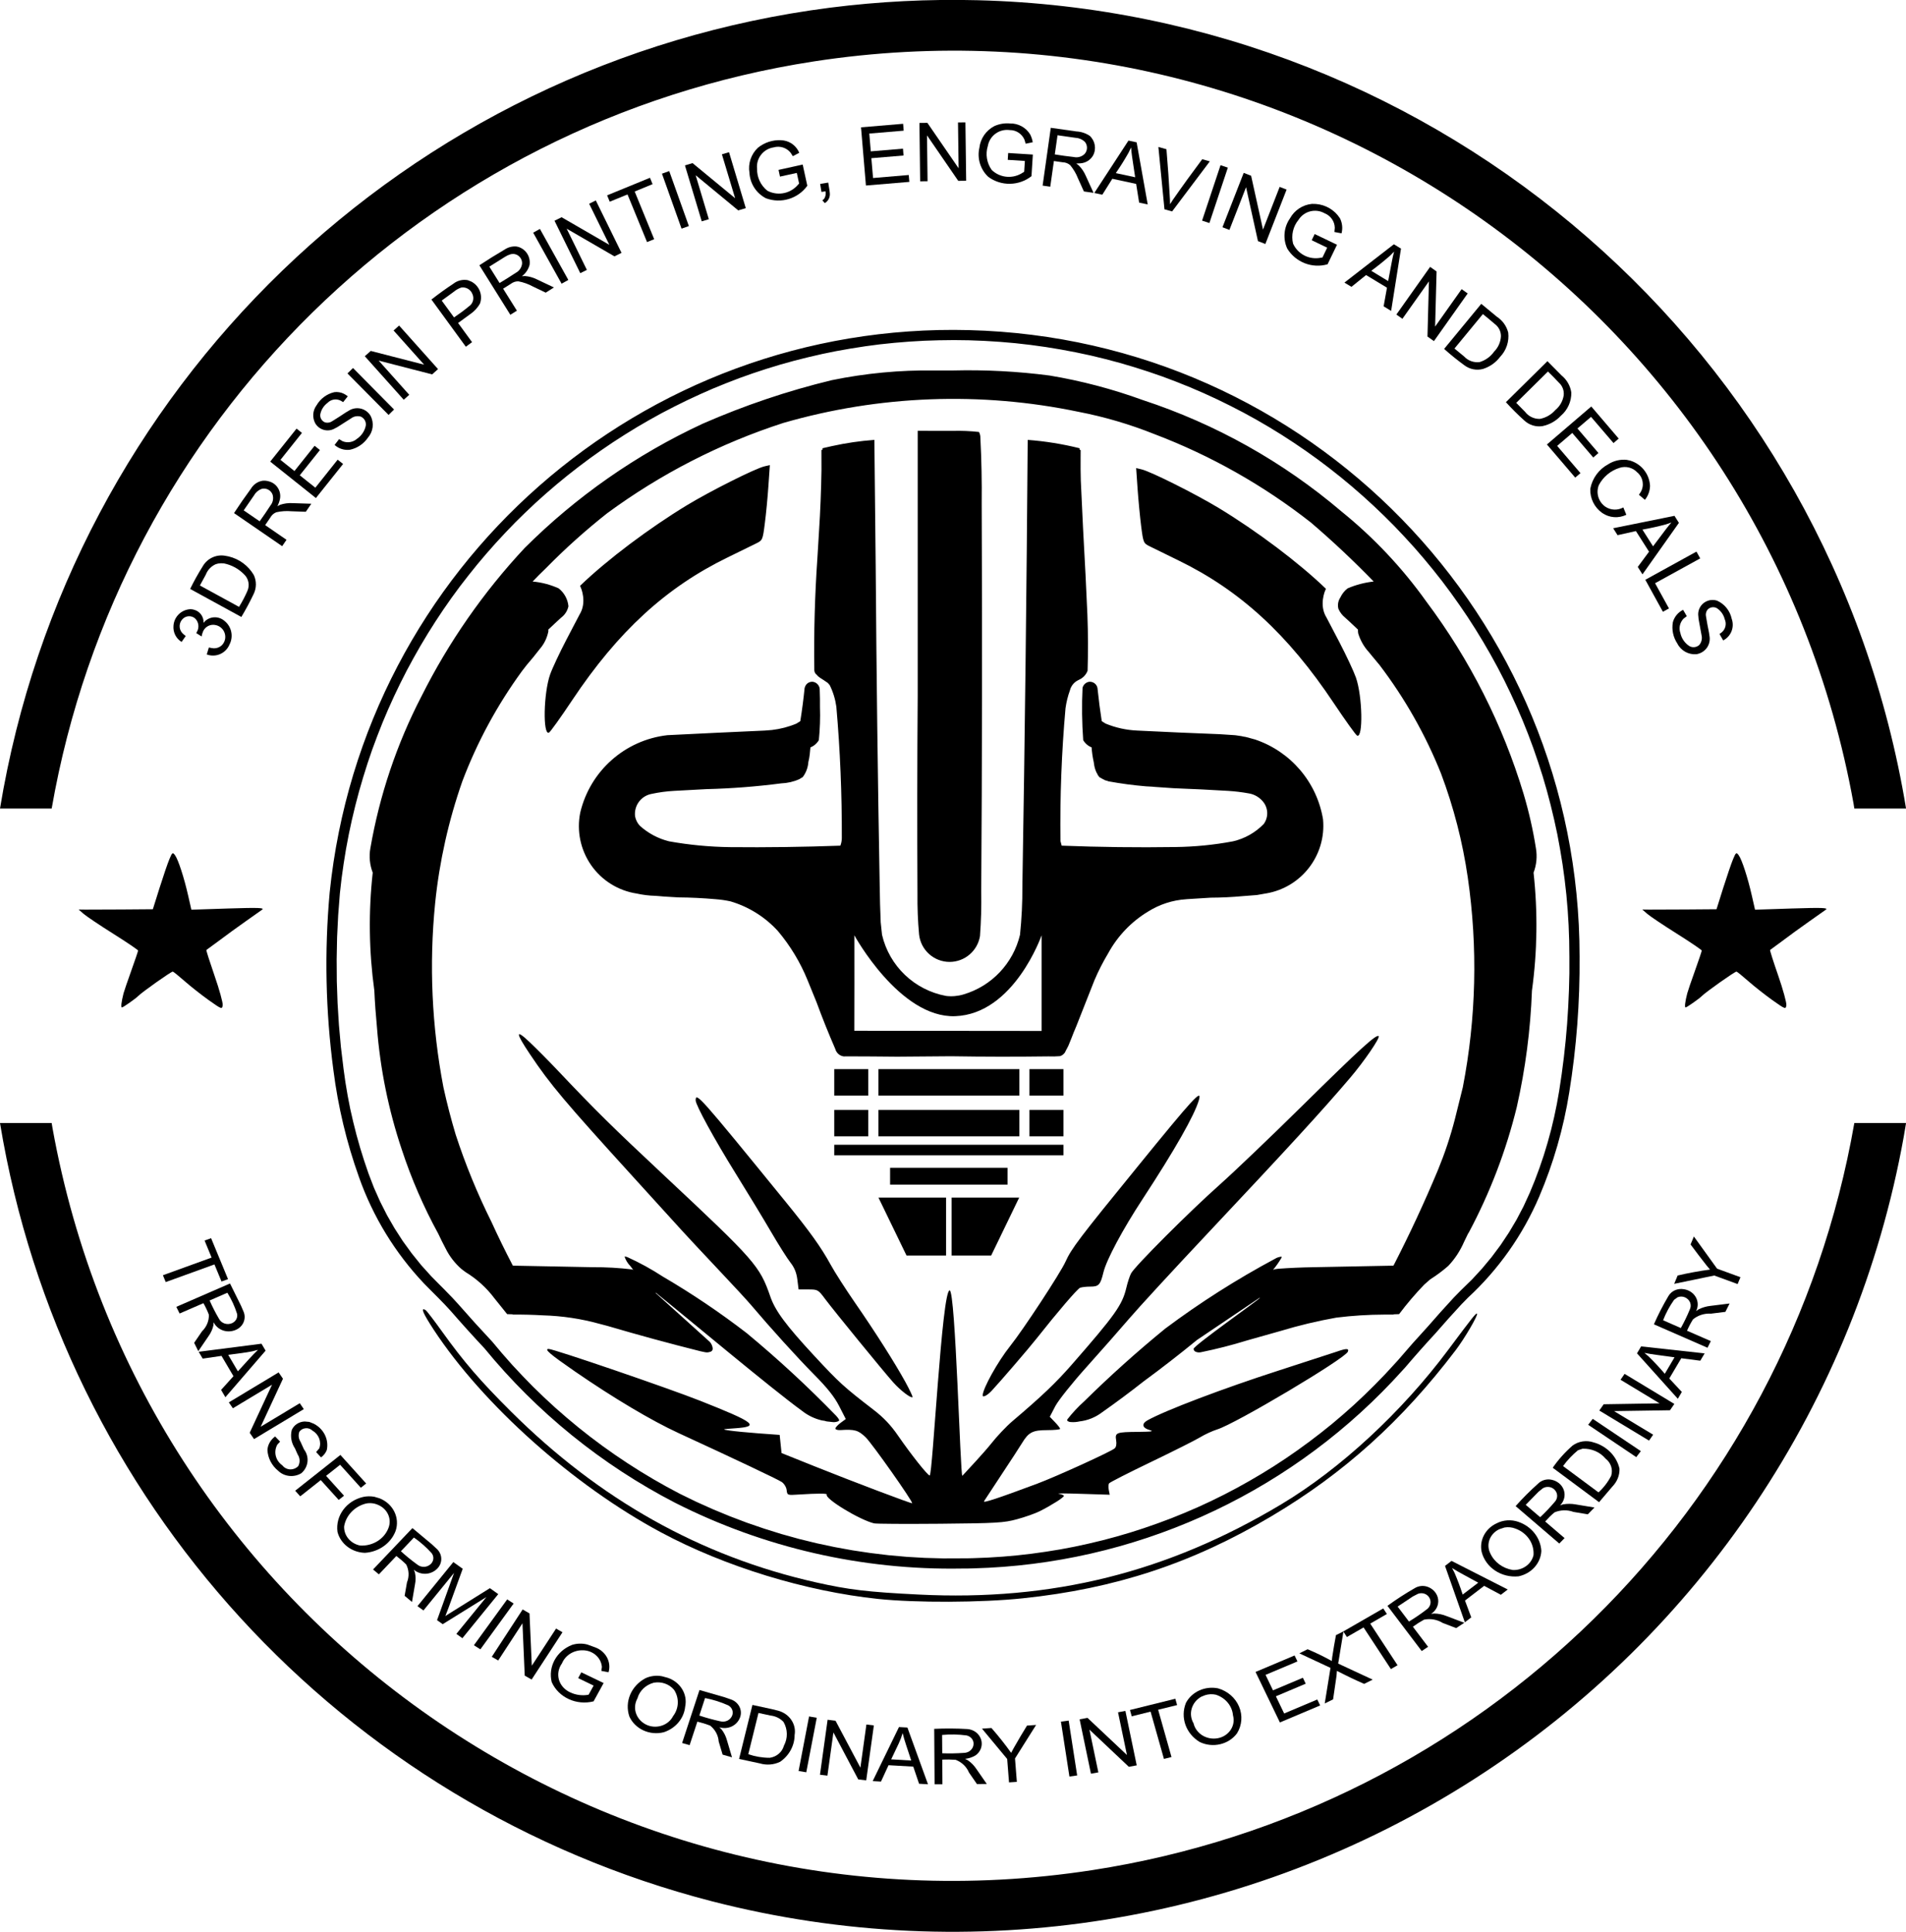 <svg viewBox="99.201 86.117 40.388 40.933" height="40.933mm" width="40.388mm" xmlns:xlink="http://www.w3.org/1999/xlink" xmlns="http://www.w3.org/2000/svg">
    <path d="M119.924,86.122C129.739,86.373,137.993,93.561,139.59,103.249L138.494,103.249L138.478,103.147C136.613,92.796,126.838,85.819,116.443,87.419C108.222,88.687,101.726,95.056,100.296,103.249L99.201,103.249C100.672,94.329,107.821,87.431,116.789,86.28C117.828,86.148,118.876,86.095,119.924,86.122z" style="stroke:none;fill:#000000;fill-rule:evenodd"></path>
    <path d="M139.541,110.204C138.533,115.807,135.236,120.738,130.443,123.811C125.65,126.885,119.794,127.823,114.281,126.402C106.434,124.374,100.521,117.909,99.201,109.913L100.296,109.913L100.313,110.017C102.178,120.367,111.954,127.344,122.348,125.743C130.569,124.475,137.064,118.106,138.494,109.913L139.59,109.913L139.541,110.204z" style="stroke:none;fill:#000000;fill-rule:evenodd"></path>
    <path d="M119.674,89.947L119.506,89.949L118.844,88.985L118.856,89.957L118.699,89.959L118.684,88.722L118.852,88.72L119.514,89.683L119.501,88.712L119.658,88.71L119.674,89.947z" style="stroke:none;fill:#000000;fill-rule:evenodd"></path>
    <path d="M120.603,88.733C120.777,88.729,120.941,88.818,121.031,88.967C121.057,89.019,121.075,89.074,121.085,89.131L120.935,89.162L120.909,89.076C120.855,88.951,120.731,88.871,120.595,88.873C120.376,88.844,120.172,88.992,120.133,89.21C120.079,89.383,120.11,89.572,120.216,89.719C120.383,89.879,120.634,89.91,120.836,89.798L120.903,89.757L120.918,89.528L120.555,89.504L120.564,89.359L121.087,89.392L121.058,89.85C120.79,90.06,120.415,90.066,120.142,89.864C119.975,89.707,119.903,89.473,119.954,89.249C119.976,89.052,120.096,88.879,120.273,88.788C120.377,88.742,120.49,88.723,120.603,88.733z" style="stroke:none;fill:#000000;fill-rule:evenodd"></path>
    <path d="M118.35,88.886L117.621,88.947L117.653,89.324L118.335,89.267L118.347,89.412L117.665,89.469L117.701,89.889L118.457,89.825L118.47,89.971L117.55,90.048L117.446,88.815L118.338,88.74L118.35,88.886z" style="stroke:none;fill:#000000;fill-rule:evenodd"></path>
    <path d="M122.01,88.902C122.111,88.907,122.208,88.939,122.292,88.995C122.409,89.103,122.438,89.276,122.361,89.415C122.304,89.511,122.203,89.572,122.091,89.578L122.007,89.582L122.059,89.621C122.122,89.684,122.172,89.758,122.207,89.839L122.373,90.203L122.169,90.174L122.043,89.896C122.004,89.795,121.948,89.701,121.879,89.617C121.835,89.579,121.779,89.557,121.721,89.556L121.533,89.529L121.456,90.073L121.294,90.05L121.467,88.825L122.01,88.902zM121.552,89.389C121.686,89.411,121.819,89.429,121.954,89.444C122.036,89.463,122.123,89.439,122.184,89.379C122.249,89.307,122.251,89.197,122.189,89.122C122.137,89.072,122.069,89.042,121.997,89.038L121.61,88.983L121.552,89.389z" style="stroke:none;fill:#000000;fill-rule:evenodd"></path>
    <path d="M115.751,89.088L115.81,89.094C115.957,89.118,116.081,89.217,116.137,89.355L116.001,89.426L115.952,89.35C115.866,89.245,115.725,89.202,115.594,89.24C115.375,89.273,115.22,89.472,115.243,89.692C115.239,89.874,115.32,90.046,115.462,90.159C115.667,90.266,115.917,90.228,116.08,90.064L116.134,90.006L116.085,89.781L115.729,89.859L115.698,89.717L116.21,89.604L116.308,90.053C116.109,90.329,115.75,90.437,115.431,90.318C115.227,90.213,115.094,90.008,115.082,89.779C115.049,89.583,115.116,89.384,115.261,89.248C115.399,89.136,115.574,89.079,115.751,89.088z" style="stroke:none;fill:#000000;fill-rule:evenodd"></path>
    <path d="M116.779,90.157L116.784,90.202C116.796,90.289,116.755,90.376,116.679,90.421L116.627,90.363L116.664,90.331C116.695,90.284,116.705,90.226,116.693,90.171L116.608,90.184L116.58,90.014L116.751,89.986L116.779,90.157z" style="stroke:none;fill:#000000;fill-rule:evenodd"></path>
    <path d="M123.286,89.133L123.521,90.449L123.339,90.41L123.276,90.014L122.771,89.905L122.559,90.243L122.389,90.206L123.113,89.096L123.286,89.133zM123.116,89.351C123.032,89.5,122.942,89.644,122.845,89.785L123.255,89.873L123.189,89.432C123.18,89.368,123.173,89.305,123.169,89.241L123.116,89.351z" style="stroke:none;fill:#000000;fill-rule:evenodd"></path>
    <path d="M123.918,89.279C123.948,89.633,123.973,89.987,123.992,90.342L123.994,90.444L124.051,90.355C124.254,90.063,124.463,89.775,124.676,89.491L124.837,89.536L124.038,90.597L123.876,90.552L123.747,89.231L123.918,89.279z" style="stroke:none;fill:#000000;fill-rule:evenodd"></path>
    <path d="M115.004,90.527L114.844,90.575L113.942,89.83L114.221,90.762L114.071,90.807L113.715,89.622L113.876,89.573L114.778,90.317L114.498,89.387L114.649,89.342L115.004,90.527z" style="stroke:none;fill:#000000;fill-rule:evenodd"></path>
    <path d="M125.219,89.669L124.828,90.843L124.673,90.792L125.064,89.617L125.219,89.669z" style="stroke:none;fill:#000000;fill-rule:evenodd"></path>
    <path d="M113.798,90.907L113.643,90.962L113.228,89.797L113.382,89.742L113.798,90.907z" style="stroke:none;fill:#000000;fill-rule:evenodd"></path>
    <path d="M113.029,90.019L112.65,90.175L113.063,91.185L112.912,91.247L112.498,90.237L112.121,90.391L112.066,90.256L112.974,89.884L113.029,90.019z" style="stroke:none;fill:#000000;fill-rule:evenodd"></path>
    <path d="M125.712,89.841L125.964,90.982L126.317,90.077L126.464,90.134L126.014,91.287L125.857,91.226L125.605,90.084L125.252,90.989L125.105,90.932L125.555,89.78L125.712,89.841z" style="stroke:none;fill:#000000;fill-rule:evenodd"></path>
    <path d="M127.084,90.439C127.293,90.455,127.482,90.567,127.595,90.743C127.644,90.842,127.656,90.954,127.628,91.061L127.477,91.033L127.485,90.943C127.482,90.807,127.397,90.687,127.271,90.637C127.078,90.527,126.834,90.589,126.716,90.776C126.6,90.916,126.558,91.103,126.601,91.279C126.696,91.489,126.917,91.613,127.146,91.585L127.224,91.573L127.324,91.365L126.996,91.207L127.059,91.076L127.532,91.303L127.332,91.717C127.005,91.811,126.656,91.675,126.478,91.385C126.382,91.177,126.404,90.933,126.535,90.745C126.63,90.571,126.806,90.455,127.003,90.437L127.084,90.439z" style="stroke:none;fill:#000000;fill-rule:evenodd"></path>
    <path d="M112.371,91.475L112.221,91.549L111.209,90.963L111.637,91.836L111.497,91.905L110.951,90.794L111.101,90.72L112.113,91.305L111.685,90.434L111.826,90.364L112.371,91.475z" style="stroke:none;fill:#000000;fill-rule:evenodd"></path>
    <path d="M111.244,92.049L111.101,92.128L110.499,91.047L110.642,90.968L111.244,92.049z" style="stroke:none;fill:#000000;fill-rule:evenodd"></path>
    <path d="M128.888,91.385L128.679,92.705L128.52,92.608L128.591,92.213L128.148,91.945L127.838,92.195L127.689,92.105L128.737,91.293L128.888,91.385zM128.656,91.535C128.528,91.647,128.395,91.754,128.258,91.855L128.616,92.073L128.699,91.635C128.711,91.572,128.725,91.51,128.742,91.448L128.656,91.535z" style="stroke:none;fill:#000000;fill-rule:evenodd"></path>
    <path d="M110.145,91.34L110.189,91.35C110.351,91.403,110.449,91.565,110.422,91.733C110.396,91.828,110.339,91.911,110.259,91.97L110.324,91.966C110.413,91.973,110.499,91.997,110.578,92.037L110.939,92.208L110.765,92.318L110.489,92.186C110.394,92.134,110.291,92.098,110.184,92.078C110.126,92.077,110.069,92.097,110.023,92.133L109.862,92.234L110.154,92.7L110.015,92.787L109.359,91.738C109.533,91.623,109.71,91.513,109.891,91.407C109.965,91.356,110.055,91.332,110.145,91.34zM110.01,91.508C109.972,91.52,109.936,91.537,109.902,91.559L109.57,91.767L109.787,92.114C109.903,92.045,110.017,91.973,110.13,91.898C110.205,91.859,110.256,91.785,110.264,91.7C110.268,91.603,110.199,91.517,110.103,91.5C110.072,91.496,110.04,91.498,110.01,91.508z" style="stroke:none;fill:#000000;fill-rule:evenodd"></path>
    <path d="M129.642,91.869L129.611,93.037L130.173,92.244L130.301,92.335L129.586,93.345L129.449,93.248L129.48,92.079L128.918,92.872L128.79,92.782L129.505,91.772L129.642,91.869z" style="stroke:none;fill:#000000;fill-rule:evenodd"></path>
    <path d="M109.112,92.053L109.187,92.083C109.356,92.17,109.435,92.367,109.373,92.546C109.323,92.638,109.251,92.716,109.164,92.774L108.908,92.961L109.204,93.367L109.072,93.464L108.343,92.464C108.494,92.345,108.65,92.233,108.81,92.127C108.895,92.061,109.005,92.034,109.112,92.053zM108.978,92.209C108.919,92.228,108.865,92.259,108.817,92.299L108.561,92.486L108.822,92.843C108.931,92.77,109.036,92.692,109.138,92.608C109.224,92.551,109.255,92.438,109.21,92.344C109.173,92.251,109.077,92.196,108.978,92.209z" style="stroke:none;fill:#000000;fill-rule:evenodd"></path>
    <path d="M130.918,92.827C131.038,92.905,131.125,93.025,131.16,93.164C131.183,93.353,131.12,93.541,130.989,93.678C130.897,93.8,130.77,93.889,130.625,93.935C130.489,93.971,130.344,93.942,130.231,93.857C130.083,93.749,129.939,93.633,129.802,93.51L130.589,92.555L130.918,92.827zM130.021,93.502L130.225,93.67C130.309,93.761,130.432,93.805,130.555,93.789C130.679,93.751,130.786,93.674,130.86,93.569C130.948,93.481,131,93.364,131.006,93.24C131.006,93.138,130.958,93.042,130.875,92.982C130.792,92.91,130.708,92.84,130.623,92.772L130.021,93.502z" style="stroke:none;fill:#000000;fill-rule:evenodd"></path>
    <path d="M108.483,93.938L108.358,94.05L107.225,93.758L107.873,94.483L107.756,94.587L106.931,93.665L107.057,93.553L108.188,93.844L107.541,93.12L107.658,93.015L108.483,93.938z" style="stroke:none;fill:#000000;fill-rule:evenodd"></path>
    <path d="M107.551,94.794L107.435,94.909L106.564,94.03L106.681,93.915L107.551,94.794z" style="stroke:none;fill:#000000;fill-rule:evenodd"></path>
    <path d="M132.291,94.073C132.402,94.163,132.476,94.292,132.497,94.434C132.501,94.623,132.419,94.805,132.274,94.928C132.171,95.039,132.035,95.115,131.886,95.146C131.747,95.168,131.605,95.124,131.502,95.028C131.365,94.905,131.235,94.775,131.111,94.639L131.991,93.77L132.291,94.073zM131.33,94.653L131.515,94.841C131.59,94.94,131.708,94.997,131.832,94.993C131.958,94.969,132.073,94.903,132.158,94.806C132.254,94.727,132.317,94.616,132.336,94.493C132.347,94.392,132.308,94.291,132.232,94.223C132.157,94.143,132.081,94.065,132.002,93.989L131.33,94.653z" style="stroke:none;fill:#000000;fill-rule:evenodd"></path>
    <path d="M106.385,94.428L106.434,94.439C106.484,94.455,106.53,94.481,106.57,94.515L106.472,94.638L106.425,94.609C106.331,94.558,106.215,94.577,106.142,94.653C106.062,94.712,106.006,94.799,105.988,94.897C105.978,94.971,106.021,95.042,106.091,95.068C106.143,95.082,106.198,95.072,106.242,95.041C106.339,94.981,106.434,94.92,106.529,94.856L106.584,94.824C106.659,94.773,106.752,94.755,106.841,94.774C106.93,94.793,107.006,94.849,107.053,94.927C107.132,95.078,107.11,95.261,106.998,95.39C106.909,95.521,106.772,95.614,106.616,95.647C106.498,95.662,106.38,95.625,106.291,95.545L106.386,95.422L106.46,95.466C106.565,95.509,106.684,95.488,106.768,95.413C106.863,95.348,106.929,95.249,106.952,95.136C106.964,95.057,106.922,94.98,106.85,94.946C106.778,94.923,106.699,94.937,106.639,94.983C106.541,95.044,106.445,95.105,106.348,95.168L106.298,95.194C106.229,95.235,106.146,95.247,106.068,95.227C105.99,95.207,105.923,95.157,105.882,95.088C105.815,94.965,105.826,94.815,105.91,94.703C105.991,94.564,106.126,94.464,106.283,94.427C106.316,94.422,106.351,94.422,106.385,94.428z" style="stroke:none;fill:#000000;fill-rule:evenodd"></path>
    <path d="M133.501,95.41L133.391,95.505L132.915,94.95L132.627,95.196L133.072,95.716L132.962,95.811L132.517,95.291L132.197,95.565L132.691,96.142L132.58,96.237L131.98,95.535L132.92,94.73L133.501,95.41z" style="stroke:none;fill:#000000;fill-rule:evenodd"></path>
    <path d="M105.599,95.29L105.144,95.861L105.44,96.098L105.867,95.563L105.98,95.653L105.553,96.188L105.883,96.451L106.356,95.857L106.471,95.948L105.895,96.67L104.927,95.898L105.485,95.199L105.599,95.29z" style="stroke:none;fill:#000000;fill-rule:evenodd"></path>
    <path d="M133.671,95.861L133.745,95.877C133.983,95.949,134.15,96.16,134.165,96.408C134.164,96.517,134.125,96.623,134.057,96.708L133.93,96.601L133.967,96.544C134.048,96.407,134.018,96.232,133.897,96.129C133.801,96.024,133.651,95.986,133.517,96.031C133.329,96.09,133.171,96.222,133.08,96.396C133.014,96.564,133.073,96.754,133.222,96.856C133.335,96.93,133.48,96.935,133.599,96.869L133.663,97.025C133.498,97.105,133.304,97.091,133.153,96.987C132.987,96.871,132.891,96.678,132.899,96.475C132.94,96.253,133.08,96.061,133.279,95.954C133.396,95.88,133.534,95.847,133.671,95.861z" style="stroke:none;fill:#000000;fill-rule:evenodd"></path>
    <path d="M104.864,96.308L104.911,96.32C105.07,96.368,105.166,96.53,105.133,96.692C105.122,96.745,105.104,96.795,105.079,96.843L105.137,96.813C105.221,96.785,105.309,96.773,105.398,96.778L105.798,96.791L105.681,96.961L105.376,96.95C105.268,96.94,105.159,96.948,105.053,96.972C104.999,96.995,104.955,97.035,104.927,97.087L104.82,97.244L105.272,97.555L105.18,97.69L104.16,96.989C104.274,96.814,104.393,96.642,104.517,96.474C104.571,96.382,104.663,96.319,104.768,96.303C104.8,96.3,104.833,96.301,104.864,96.308zM104.748,96.475C104.68,96.499,104.623,96.546,104.587,96.609L104.365,96.931L104.703,97.163C104.782,97.054,104.858,96.942,104.931,96.829C104.985,96.763,105.002,96.675,104.976,96.594C104.94,96.503,104.843,96.452,104.748,96.475z" style="stroke:none;fill:#000000;fill-rule:evenodd"></path>
    <path d="M134.777,97.196L134.005,98.287L133.905,98.13L134.144,97.807L133.866,97.37L133.477,97.457L133.384,97.31L134.683,97.047L134.777,97.196zM134.503,97.228C134.338,97.272,134.172,97.309,134.004,97.339L134.229,97.693L134.497,97.337C134.536,97.286,134.576,97.236,134.618,97.188L134.503,97.228z" style="stroke:none;fill:#000000;fill-rule:evenodd"></path>
    <path d="M135.228,97.949L134.272,98.475L134.566,99.009L134.438,99.08L134.065,98.402L135.149,97.805L135.228,97.949z" style="stroke:none;fill:#000000;fill-rule:evenodd"></path>
    <path d="M103.976,97.894L104.045,97.907C104.269,97.96,104.462,98.102,104.579,98.301C104.639,98.429,104.638,98.576,104.576,98.703C104.497,98.869,104.41,99.032,104.315,99.19L103.23,98.596C103.311,98.431,103.401,98.269,103.499,98.113C103.596,97.947,103.787,97.859,103.976,97.894zM103.824,98.058L103.772,98.072C103.675,98.115,103.599,98.195,103.561,98.295L103.437,98.523L104.266,98.976C104.332,98.87,104.39,98.76,104.44,98.646C104.499,98.522,104.47,98.374,104.368,98.282C104.253,98.166,104.106,98.087,103.946,98.055C103.905,98.05,103.864,98.051,103.824,98.058z" style="stroke:none;fill:#000000;fill-rule:evenodd"></path>
    <path d="M135.538,98.833L135.585,98.844C135.745,98.915,135.86,99.059,135.896,99.23C135.959,99.406,135.882,99.602,135.715,99.687L135.637,99.55L135.683,99.517C135.765,99.45,135.792,99.335,135.748,99.238C135.724,99.142,135.665,99.058,135.582,99.004C135.517,98.967,135.435,98.98,135.384,99.035C135.351,99.077,135.339,99.132,135.352,99.184C135.37,99.296,135.391,99.408,135.414,99.52L135.423,99.582C135.442,99.672,135.424,99.765,135.372,99.84C135.321,99.914,135.24,99.964,135.15,99.979C134.981,99.994,134.819,99.904,134.743,99.752C134.655,99.619,134.621,99.458,134.649,99.301C134.68,99.187,134.759,99.091,134.866,99.039L134.944,99.173L134.876,99.225C134.797,99.306,134.77,99.424,134.808,99.531C134.832,99.643,134.899,99.741,134.995,99.805C135.063,99.846,135.15,99.837,135.209,99.783C135.257,99.725,135.275,99.647,135.256,99.574C135.236,99.46,135.215,99.347,135.194,99.235L135.189,99.178C135.177,99.099,135.197,99.017,135.245,98.953C135.293,98.888,135.365,98.846,135.444,98.833C135.475,98.829,135.507,98.829,135.538,98.833z" style="stroke:none;fill:#000000;fill-rule:evenodd"></path>
    <path d="M103.28,99.029L103.32,99.039C103.441,99.074,103.521,99.188,103.514,99.314L103.551,99.274C103.666,99.172,103.839,99.171,103.956,99.272C104.108,99.391,104.153,99.602,104.064,99.774C103.986,99.963,103.773,100.055,103.582,99.984L103.627,99.837L103.688,99.849C103.749,99.862,103.812,99.851,103.865,99.818C103.917,99.785,103.954,99.732,103.968,99.671C103.983,99.605,103.972,99.535,103.936,99.477C103.9,99.42,103.842,99.378,103.776,99.363C103.664,99.334,103.548,99.392,103.503,99.498C103.489,99.532,103.479,99.567,103.473,99.603L103.359,99.531L103.371,99.51C103.429,99.416,103.413,99.294,103.333,99.219C103.257,99.156,103.146,99.16,103.076,99.228C102.991,99.307,102.984,99.439,103.06,99.527C103.083,99.552,103.109,99.574,103.137,99.593L103.049,99.719C102.931,99.647,102.865,99.515,102.877,99.377C102.889,99.185,103.045,99.033,103.238,99.025L103.28,99.029z" style="stroke:none;fill:#000000;fill-rule:evenodd"></path>
    <path d="M120.87,119.984C122.836,119.779,124.468,119.241,126.151,118.24C127.678,117.333,128.91,116.223,130.046,114.727C130.234,114.481,130.526,113.981,130.499,113.953C130.479,113.933,130.415,114.013,129.887,114.721C128.908,116.034,127.605,117.24,126.357,117.988C123.941,119.436,121.495,120.046,118.669,119.904C117.59,119.851,117.184,119.802,116.487,119.645C114.047,119.095,111.902,117.892,110.024,116.021C109.377,115.377,109.027,114.971,108.569,114.332C108.4,114.096,108.243,113.892,108.221,113.878C108.105,113.806,108.159,113.937,108.389,114.289C109.435,115.882,111.353,117.593,113.207,118.586C114.565,119.313,116.265,119.834,117.808,119.997C118.613,120.081,119.993,120.076,120.87,119.984z" style="stroke:none;fill:#000000;fill-rule:evenodd"></path>
    <path d="M119.738,93.112C126.936,93.296,132.674,99.184,132.672,106.384C132.68,107.349,132.607,108.312,132.453,109.265C132.332,110.025,132.118,110.767,131.816,111.475C131.469,112.286,130.955,113.015,130.307,113.614L130.167,113.757C129.982,113.957,129.8,114.159,129.622,114.365C129.402,114.603,129.187,114.845,128.977,115.092L128.71,115.382C126.397,117.833,123.202,119.26,119.833,119.349C119.748,119.352,119.664,119.354,119.579,119.353C117.473,119.39,115.389,118.913,113.509,117.961C111.953,117.157,110.577,116.042,109.467,114.687C109.223,114.427,108.984,114.162,108.75,113.893L108.624,113.757C108.529,113.658,108.433,113.561,108.336,113.465L108.185,113.312C107.573,112.665,107.103,111.897,106.807,111.057C106.545,110.325,106.364,109.566,106.266,108.794C106.1,107.545,106.073,106.281,106.187,105.026C106.896,98.123,112.801,92.931,119.738,93.112zM119.729,93.327L120.065,93.34L120.396,93.361L120.717,93.389L121.042,93.426L121.366,93.471L121.681,93.523L121.999,93.583L122.314,93.65L122.623,93.725L122.931,93.807L123.236,93.897L123.536,93.993L123.835,94.096L124.129,94.207L124.42,94.324L124.706,94.447L124.995,94.58L125.272,94.716L125.547,94.858L125.82,95.008L126.093,95.167L126.352,95.326L126.617,95.498L126.87,95.67L127.124,95.852L127.368,96.036L127.612,96.229L127.848,96.425L128.081,96.628L128.309,96.836L128.533,97.05L128.749,97.266L128.964,97.493L129.172,97.721L129.37,97.95L129.57,98.192L129.761,98.434L129.944,98.679L130.126,98.935L130.297,99.186L130.465,99.447L130.628,99.714L130.784,99.983L130.931,100.251L131.077,100.533L131.211,100.81L131.341,101.093L131.465,101.381L131.581,101.671L131.691,101.966L131.794,102.266L131.89,102.564L131.978,102.867L132.059,103.174L132.134,103.487L132.201,103.797L132.259,104.111L132.311,104.428L132.355,104.748L132.392,105.073L132.42,105.398L132.44,105.721L132.452,106.052L132.456,106.39L132.456,106.745L132.447,107.098L132.431,107.455L132.408,107.813L132.377,108.17L132.339,108.521L132.293,108.877L132.24,109.231L132.191,109.508L132.134,109.783L132.069,110.056L131.994,110.331L131.913,110.598L131.822,110.866L131.724,111.129L131.617,111.39L131.484,111.68L131.336,111.962L131.174,112.235L130.998,112.499L130.807,112.755L130.604,112.999L130.389,113.232L130.156,113.459L130.008,113.61L129.731,113.914L129.463,114.218L129.133,114.583L128.817,114.947L128.553,115.234L128.335,115.458L128.12,115.67L127.889,115.887L127.661,116.089L127.427,116.288L127.186,116.481L126.945,116.665L126.695,116.847L126.442,117.022L126.19,117.187L125.928,117.349L125.665,117.503L125.397,117.652L125.133,117.79L124.853,117.928L124.58,118.054L124.301,118.174L124.017,118.289L123.733,118.395L123.443,118.496L123.151,118.59L122.861,118.675L122.566,118.754L122.269,118.825L121.965,118.891L121.669,118.947L121.366,118.996L121.059,119.039L120.753,119.074L120.447,119.101L120.134,119.121L119.827,119.133L119.704,119.136L119.188,119.138L118.796,119.127L118.416,119.105L118.026,119.07L117.646,119.024L117.265,118.967L116.886,118.898L116.505,118.817L116.134,118.726L115.76,118.622L115.395,118.508L115.028,118.382L114.667,118.245L114.308,118.097L113.956,117.939L113.607,117.769L113.323,117.617L113.044,117.459L112.765,117.291L112.498,117.121L112.23,116.941L111.965,116.753L111.711,116.563L111.455,116.361L111.209,116.156L110.968,115.946L110.733,115.729L110.501,115.505L110.274,115.272L110.057,115.04L109.841,114.795L109.63,114.544L109.263,114.146L108.907,113.746L108.783,113.611L108.633,113.457L108.633,113.456L108.488,113.311L108.342,113.163L108.127,112.925L107.925,112.674L107.736,112.414L107.562,112.144L107.402,111.866L107.257,111.58L107.126,111.286L107.01,110.984L106.918,110.713L106.833,110.441L106.756,110.168L106.686,109.891L106.622,109.611L106.568,109.333L106.52,109.047L106.481,108.768L106.425,108.303L106.383,107.838L106.354,107.372L106.338,106.91L106.335,106.443L106.344,105.976L106.367,105.51L106.403,105.047L106.439,104.73L106.483,104.417L106.533,104.108L106.592,103.795L106.658,103.487L106.73,103.187L106.809,102.887L106.896,102.588L106.989,102.292L107.088,102.001L107.194,101.716L107.308,101.426L107.425,101.15L107.55,100.873L107.682,100.598L107.82,100.326L107.964,100.06L108.111,99.801L108.269,99.538L108.428,99.286L108.594,99.036L108.767,98.788L108.945,98.545L109.128,98.309L109.316,98.075L109.507,97.849L109.706,97.624L109.911,97.403L110.119,97.187L110.329,96.981L110.547,96.775L110.771,96.574L110.997,96.38L111.226,96.192L111.464,96.006L111.703,95.827L111.945,95.655L112.192,95.487L112.442,95.326L112.702,95.166L112.96,95.016L113.22,94.872L113.49,94.732L113.755,94.601L114.033,94.472L114.305,94.352L114.588,94.237L114.868,94.129L115.155,94.027L115.443,93.932L115.734,93.843L116.029,93.761L116.323,93.687L116.626,93.617L116.925,93.556L117.225,93.503L117.538,93.454L117.84,93.414L118.157,93.381L118.463,93.356L118.784,93.337L119.092,93.327L119.417,93.323L119.729,93.327zM117.599,109.915L117.599,109.635L117.239,109.635L116.879,109.635L116.879,109.915L116.879,110.195L117.239,110.195L117.599,110.195L117.599,109.915zM121.735,109.051L121.735,108.771L121.375,108.771L121.015,108.771L121.015,109.051L121.015,109.331L121.375,109.331L121.735,109.331L121.735,109.051zM117.599,109.051L117.599,108.771L117.239,108.771L116.879,108.771L116.879,109.051L116.879,109.331L117.239,109.331L117.599,109.331L117.599,109.051zM121.735,109.915L121.735,109.635L121.375,109.635L121.015,109.635L121.015,109.915L121.015,110.195L121.375,110.195L121.735,110.195L121.735,109.915zM120.551,110.861L118.062,110.861L118.062,111.218L120.551,111.218L120.551,110.861zM121.735,110.374L116.879,110.374L116.879,110.598L121.735,110.598L121.735,110.374zM119.366,111.492L120.798,111.492L120.204,112.72L119.366,112.72L119.366,111.492zM119.248,111.492L117.815,111.492L118.41,112.72L119.248,112.72L119.248,111.492zM120.801,109.635L117.815,109.635L117.815,110.195L120.801,110.195L120.801,109.635zM120.801,108.771L117.815,108.771L117.815,109.331L120.801,109.331L120.801,108.771zM120.211,115.59C120.394,115.394,121.004,114.685,121.166,114.479C121.604,113.924,122.031,113.426,122.087,113.404C122.123,113.39,122.22,113.379,122.303,113.379C122.484,113.379,122.518,113.343,122.582,113.079C122.646,112.812,122.989,112.17,123.412,111.525C124.095,110.481,124.511,109.751,124.605,109.428C124.678,109.175,124.505,109.363,123.302,110.842C122.071,112.353,121.903,112.575,121.779,112.851C121.672,113.09,120.884,114.291,120.605,114.64C120.344,114.967,120.024,115.542,120.024,115.685C120.024,115.735,120.123,115.684,120.211,115.59zM118.387,115.402C118.163,114.995,117.753,114.348,117.318,113.72C117.12,113.433,116.889,113.073,116.805,112.919C116.597,112.54,116.367,112.219,115.846,111.579C114.023,109.34,113.942,109.248,113.942,109.433C113.942,109.532,114.337,110.254,114.795,110.991C115.044,111.391,115.379,111.944,115.539,112.218C115.699,112.493,115.885,112.786,115.951,112.87C116.035,112.976,116.079,113.085,116.097,113.231L116.123,113.439L116.329,113.439C116.532,113.439,116.539,113.444,116.689,113.646C116.875,113.895,117.918,115.172,118.131,115.411C118.284,115.582,118.506,115.751,118.537,115.721C118.545,115.712,118.478,115.568,118.387,115.402zM111.326,100.953C112.297,99.497,113.314,98.563,114.622,97.927C114.875,97.803,115.145,97.671,115.222,97.633C115.36,97.565,115.363,97.559,115.408,97.204C115.434,97.006,115.468,96.647,115.484,96.408L115.514,95.972L115.398,95.999C115.198,96.047,114.259,96.519,113.759,96.821C112.954,97.31,112.07,97.975,111.502,98.521C111.499,98.525,111.488,98.528,111.501,98.551C111.515,98.575,111.644,98.88,111.481,99.14L111.21,99.658C111.061,99.943,110.902,100.282,110.857,100.411C110.719,100.805,110.701,101.696,110.832,101.642C110.859,101.631,111.081,101.321,111.326,100.953zM127.464,101.016C126.494,99.56,125.477,98.626,124.169,97.99C123.916,97.866,123.646,97.735,123.569,97.696C123.431,97.628,123.428,97.622,123.382,97.267C123.357,97.069,123.323,96.711,123.306,96.471L123.276,96.035L123.392,96.063C123.592,96.111,124.532,96.582,125.031,96.884C125.837,97.373,126.721,98.038,127.288,98.584C127.292,98.588,127.303,98.591,127.289,98.614C127.275,98.638,127.147,98.943,127.31,99.203L127.581,99.721C127.73,100.007,127.888,100.345,127.933,100.474C128.071,100.868,128.089,101.759,127.959,101.705C127.932,101.694,127.71,101.384,127.464,101.016zM119.39,95.247C119.575,95.242,119.76,95.25,119.945,95.27C119.966,95.308,119.976,95.35,119.975,95.393C119.999,95.858,120.008,96.324,120.003,96.79C120.015,99.535,120.012,102.266,119.993,105.011C119.999,105.325,119.99,105.638,119.967,105.951C119.915,106.267,119.643,106.498,119.324,106.499C118.99,106.499,118.711,106.247,118.676,105.916C118.65,105.631,118.639,105.345,118.642,105.059C118.635,103.661,118.636,102.257,118.647,100.859L118.647,95.246L119.39,95.247zM120.752,118.308C120.922,118.262,121.138,118.186,121.233,118.138C121.475,118.017,121.744,117.846,121.745,117.814C121.745,117.799,121.695,117.778,121.635,117.768C121.574,117.758,121.793,117.759,122.12,117.77L122.716,117.789L122.696,117.688C122.686,117.632,122.688,117.569,122.701,117.549C122.714,117.528,123.112,117.325,123.585,117.098C124.058,116.87,124.529,116.634,124.631,116.572C124.733,116.51,124.895,116.436,124.991,116.406C125.377,116.289,127.706,114.903,127.762,114.758C127.79,114.686,127.732,114.685,127.527,114.757C127.439,114.787,126.889,114.966,126.306,115.154C125.124,115.535,123.892,116.002,123.515,116.213C123.387,116.285,123.404,116.372,123.555,116.416C123.661,116.446,123.617,116.454,123.318,116.457C122.853,116.461,122.825,116.472,122.852,116.636C122.865,116.717,122.853,116.78,122.819,116.808C122.727,116.883,121.585,117.403,121.179,117.555C120.348,117.865,120.025,117.972,120.052,117.927C120.067,117.902,120.235,117.647,120.424,117.361C120.614,117.075,120.81,116.773,120.86,116.691C120.997,116.465,121.084,116.42,121.393,116.42C121.543,116.42,121.665,116.408,121.665,116.393C121.665,116.377,121.615,116.313,121.555,116.251L121.446,116.137L121.563,115.912C121.628,115.788,121.924,115.417,122.224,115.084C122.522,114.752,122.928,114.291,123.126,114.06C123.323,113.829,124.061,113.027,124.766,112.278C126.541,110.39,127.211,109.659,127.808,108.958C128.106,108.608,128.449,108.107,128.415,108.072C128.367,108.025,128.017,108.344,126.806,109.538C126.146,110.189,125.354,110.946,125.046,111.22C124.404,111.79,123.245,112.951,123.168,113.099C123.139,113.154,123.094,113.293,123.067,113.408C122.982,113.768,122.829,113.983,121.913,115.031C121.569,115.424,121.28,115.699,120.651,116.233C120.526,116.339,120.322,116.555,120.198,116.713C120.074,116.871,119.682,117.294,119.593,117.388C119.549,117.39,119.449,113.459,119.324,113.459C119.159,113.459,118.964,117.381,118.901,117.381C118.858,117.381,118.504,116.934,118.227,116.532C118.081,116.319,117.923,116.152,117.715,115.992C117.08,115.503,116.987,115.419,116.451,114.841C115.856,114.199,115.627,113.89,115.524,113.59C115.298,112.939,115.206,112.833,113.282,111.032C112.164,109.985,111.835,109.661,110.999,108.778C110.822,108.591,110.563,108.33,110.423,108.198C110.118,107.909,110.121,107.993,110.433,108.458C110.864,109.101,111.157,109.449,112.658,111.099C113.108,111.594,113.558,112.089,113.658,112.199C113.757,112.309,114.094,112.669,114.405,112.999C114.717,113.329,115.033,113.671,115.107,113.759C115.526,114.254,116.101,114.889,116.449,115.24C116.734,115.527,116.884,115.717,116.984,115.913L117.123,116.185L117.013,116.266C116.952,116.311,116.903,116.365,116.903,116.387C116.903,116.409,116.952,116.423,117.013,116.419C117.311,116.4,117.387,116.421,117.543,116.571C117.676,116.697,118.554,117.943,118.529,117.969C118.516,117.982,117.251,117.503,116.463,117.187L115.762,116.906L115.742,116.713L115.722,116.521L115.282,116.489C115.04,116.471,114.761,116.444,114.662,116.429C114.489,116.403,114.493,116.401,114.779,116.381C115.311,116.344,115.206,116.261,114.042,115.8C113.358,115.529,110.935,114.7,110.828,114.7C110.724,114.7,110.854,114.811,111.377,115.172C112.199,115.739,113.008,116.22,113.582,116.484C114.743,117.018,115.676,117.46,115.764,117.518C115.816,117.552,115.863,117.628,115.87,117.69C115.882,117.8,115.886,117.801,116.123,117.785C116.527,117.759,116.736,117.759,116.72,117.785C116.669,117.868,117.412,118.321,117.723,118.396C117.767,118.407,118.397,118.41,119.124,118.404C120.317,118.393,120.474,118.384,120.752,118.308zM118.214,108.507C117.85,108.503,117.485,108.501,117.12,108.5L117.083,108.502C116.994,108.492,116.922,108.427,116.899,108.34C116.758,108.015,116.625,107.685,116.503,107.352L116.314,106.888C116.16,106.509,115.948,106.157,115.684,105.844C115.413,105.547,115.066,105.33,114.68,105.216C114.575,105.193,114.468,105.178,114.361,105.17C114.1,105.147,113.838,105.134,113.575,105.132L113.275,105.114L113.17,105.105L113.087,105.099C112.953,105.095,112.821,105.079,112.69,105.05C112.301,104.99,111.953,104.773,111.727,104.449C111.502,104.125,111.418,103.724,111.496,103.337C111.703,102.455,112.442,101.798,113.342,101.695C114.029,101.66,114.722,101.628,115.409,101.597L115.559,101.585C115.738,101.564,115.912,101.519,116.078,101.449L116.159,101.398C116.197,101.164,116.227,100.929,116.251,100.694L116.259,100.672C116.282,100.601,116.351,100.557,116.425,100.563C116.514,100.576,116.577,100.654,116.571,100.743C116.576,100.859,116.577,100.976,116.576,101.092C116.584,101.328,116.576,101.564,116.552,101.8C116.512,101.869,116.45,101.923,116.375,101.953L116.37,101.989L116.359,102.105C116.353,102.158,116.343,102.212,116.33,102.264C116.322,102.38,116.281,102.49,116.211,102.583L116.17,102.607L116.141,102.626C116.019,102.681,115.887,102.711,115.753,102.716C115.229,102.784,114.701,102.825,114.173,102.838L113.486,102.875C113.322,102.884,113.16,102.906,112.999,102.941C112.78,102.986,112.632,103.191,112.658,103.414C112.672,103.488,112.706,103.557,112.758,103.613C112.934,103.773,113.148,103.887,113.379,103.944C113.803,104.02,114.233,104.061,114.665,104.067C115.446,104.075,116.228,104.064,117.008,104.036C117.028,103.984,117.039,103.929,117.039,103.873C117.042,102.945,117.004,102.016,116.923,101.091C116.901,100.932,116.854,100.778,116.783,100.635L116.744,100.589C116.689,100.551,116.634,100.513,116.577,100.478L116.536,100.447L116.51,100.418L116.5,100.409C116.472,100.387,116.458,100.352,116.456,100.316C116.445,99.522,116.467,98.728,116.522,97.935L116.556,97.374C116.584,96.943,116.601,96.511,116.608,96.08C116.608,95.937,116.608,95.795,116.607,95.653L116.628,95.648L116.629,95.615L116.826,95.57L116.836,95.568C117.13,95.503,117.428,95.46,117.727,95.438L117.727,95.438L117.729,95.438L117.757,98.133C117.773,100.384,117.801,102.646,117.842,104.897C117.845,105.151,117.852,105.405,117.863,105.659L117.891,105.924C118.045,106.587,118.578,107.096,119.248,107.22C119.372,107.235,119.498,107.224,119.618,107.188C120.215,107.012,120.671,106.529,120.815,105.924C120.85,105.582,120.867,105.24,120.865,104.897C120.918,101.751,120.955,98.584,120.978,95.438L120.979,95.438L120.979,95.438C121.35,95.466,121.717,95.525,122.078,95.615L122.079,95.648L122.1,95.653L122.099,95.823C122.097,95.982,122.099,96.14,122.103,96.299C122.133,96.974,122.166,97.634,122.204,98.309C122.21,98.459,122.217,98.609,122.225,98.76L122.243,99.149C122.258,99.542,122.259,99.936,122.247,100.329C122.214,100.416,122.147,100.485,122.062,100.522L122.053,100.527C121.962,100.569,121.896,100.65,121.872,100.747C121.828,100.869,121.797,100.995,121.779,101.124C121.696,102.059,121.66,102.999,121.672,103.938L121.698,104.036C122.5,104.067,123.303,104.077,124.105,104.065C124.516,104.06,124.925,104.02,125.328,103.944C125.576,103.887,125.803,103.759,125.98,103.576C126.09,103.424,126.075,103.215,125.944,103.08C125.868,102.997,125.765,102.943,125.654,102.927C125.511,102.901,125.366,102.884,125.221,102.875C124.839,102.852,124.458,102.833,124.076,102.819L123.668,102.791L123.616,102.786L123.488,102.779C123.221,102.757,122.954,102.721,122.69,102.673L122.656,102.66L122.625,102.653C122.58,102.632,122.537,102.608,122.495,102.583L122.476,102.555L122.465,102.544C122.458,102.522,122.447,102.502,122.434,102.483L122.412,102.428C122.394,102.375,122.383,102.32,122.377,102.264C122.354,102.161,122.339,102.058,122.332,101.953C122.257,101.924,122.194,101.869,122.154,101.8C122.127,101.431,122.122,101.061,122.14,100.691C122.157,100.624,122.212,100.574,122.281,100.563C122.364,100.556,122.44,100.612,122.456,100.694L122.499,101.062L122.547,101.398L122.628,101.449C122.841,101.537,123.068,101.587,123.298,101.597C123.88,101.626,124.464,101.652,125.047,101.674L125.365,101.695L125.383,101.697L125.392,101.698L125.418,101.702L125.506,101.715L125.552,101.725L125.595,101.732L125.629,101.741L125.644,101.744L125.703,101.761L125.795,101.786C126.551,102.04,127.106,102.691,127.236,103.478C127.307,104.237,126.781,104.921,126.03,105.048L126.016,105.05L125.834,105.082C125.735,105.09,125.636,105.098,125.537,105.105C125.31,105.126,125.083,105.137,124.855,105.138L124.345,105.17L124.338,105.171C124.051,105.189,123.773,105.279,123.529,105.432C123.174,105.646,122.883,105.951,122.684,106.315C122.574,106.499,122.476,106.69,122.392,106.888C122.265,107.206,122.133,107.542,122.008,107.861C121.97,107.949,121.934,108.038,121.9,108.128C121.879,108.177,121.859,108.226,121.84,108.275L121.807,108.34L121.794,108.362L121.788,108.375L121.764,108.423L121.728,108.461C121.717,108.468,121.706,108.475,121.695,108.483L121.661,108.496C121.579,108.503,121.497,108.504,121.415,108.501C120.729,108.51,120.042,108.509,119.356,108.498L119.351,108.498L118.214,108.507zM117.304,107.958C117.306,107.96,117.306,105.935,117.305,105.935C117.304,105.935,118.264,107.69,119.44,107.649C120.693,107.604,121.272,105.934,121.273,105.935L121.273,107.962L117.304,107.958zM124.526,114.754L124.502,114.731L124.492,114.699C124.508,114.619,125.843,113.681,125.896,113.62L125.893,113.615L124.565,114.51C124.195,114.813,123.816,115.107,123.431,115.39C123.143,115.617,122.848,115.836,122.548,116.047C122.411,116.15,122.25,116.215,122.079,116.235C122.018,116.249,121.955,116.254,121.892,116.249C121.867,116.249,121.843,116.24,121.821,116.227C121.817,116.217,121.812,116.207,121.816,116.195C121.924,116.056,122.045,115.926,122.177,115.808C122.724,115.269,123.297,114.755,123.892,114.269C124.629,113.718,125.406,113.224,126.217,112.79C126.26,112.763,126.309,112.747,126.359,112.745L126.36,112.752C126.355,112.764,126.353,112.776,126.345,112.786C126.295,112.87,126.238,112.95,126.176,113.025L126.201,113.015L126.219,113.01L126.247,113.006L126.284,113.001C126.532,112.983,126.781,112.972,127.03,112.968L128.726,112.935L128.729,112.931L128.745,112.903C129.079,112.252,129.387,111.588,129.669,110.913C129.814,110.561,129.935,110.2,130.03,109.831L130.198,109.155C130.482,107.69,130.518,106.187,130.303,104.709C130.194,103.957,130.004,103.219,129.736,102.507C129.408,101.687,128.97,100.914,128.435,100.21C128.381,100.143,128.326,100.078,128.271,100.013L128.21,99.938C128.104,99.823,128.026,99.686,127.981,99.537C127.977,99.51,127.975,99.483,127.976,99.457L127.792,99.284L127.705,99.205C127.643,99.155,127.594,99.091,127.562,99.018C127.54,98.935,127.556,98.847,127.604,98.775C127.639,98.7,127.691,98.634,127.757,98.584C127.933,98.508,128.119,98.46,128.309,98.439C127.885,98.002,127.442,97.585,126.979,97.189C125.975,96.401,124.857,95.769,123.664,95.316C123.144,95.108,122.605,94.949,122.055,94.843C119.981,94.41,117.834,94.491,115.799,95.079C114.46,95.512,113.2,96.158,112.066,96.993C111.61,97.353,111.176,97.742,110.769,98.157C110.673,98.249,110.579,98.343,110.487,98.439C110.677,98.456,110.864,98.505,111.039,98.584C111.157,98.677,111.232,98.813,111.246,98.963C111.226,99.06,111.17,99.145,111.091,99.205L111.004,99.284L110.82,99.457L110.821,99.494C110.794,99.633,110.732,99.761,110.64,99.867C110.55,99.984,110.457,100.098,110.36,100.21L110.261,100.338C109.738,101.055,109.313,101.839,108.999,102.669C108.706,103.504,108.512,104.37,108.422,105.25C108.291,106.553,108.351,107.869,108.597,109.155C108.671,109.493,108.758,109.828,108.857,110.159C109.063,110.791,109.316,111.407,109.612,112.002C109.755,112.316,109.907,112.626,110.066,112.931L110.07,112.935L111.766,112.968C112.043,112.966,112.32,112.982,112.595,113.015L112.62,113.025L112.559,112.945C112.503,112.888,112.461,112.82,112.436,112.745L112.447,112.742L112.468,112.746L112.497,112.755C112.757,112.873,113.008,113.011,113.247,113.167C113.864,113.528,114.457,113.928,115.023,114.364C115.686,114.913,116.319,115.498,116.919,116.116C116.945,116.143,116.968,116.174,116.984,116.207L116.974,116.227C116.935,116.246,116.892,116.254,116.849,116.25L116.716,116.235L116.674,116.223L116.614,116.214C116.459,116.177,116.315,116.107,116.191,116.008C115.526,115.524,113.773,114.05,113.131,113.536L113.099,113.505C113.098,113.51,113.099,113.516,113.101,113.521L114.243,114.551C114.279,114.592,114.301,114.644,114.304,114.699L114.294,114.731L114.27,114.754C114.241,114.766,114.21,114.773,114.178,114.773C114.17,114.772,114.162,114.772,114.154,114.771L114.139,114.768L114.13,114.767C114.126,114.766,114.121,114.765,114.117,114.764L114.079,114.756L114.041,114.748C113.382,114.583,112.725,114.404,112.073,114.212L111.909,114.169C111.518,114.06,111.115,114,110.709,113.988C110.496,113.976,110.281,113.97,110.067,113.972L110.061,113.966L109.947,113.962L109.678,113.627C109.511,113.404,109.303,113.216,109.065,113.071L108.98,113.007C108.839,112.884,108.724,112.735,108.642,112.568C108.588,112.467,108.537,112.364,108.489,112.261C108.177,111.691,107.918,111.093,107.715,110.476C107.434,109.638,107.257,108.769,107.189,107.888C107.164,107.628,107.145,107.367,107.133,107.106C107.019,106.278,107.007,105.439,107.099,104.608C107.036,104.443,107.018,104.265,107.049,104.091C107.243,102.969,107.608,101.882,108.132,100.871C108.707,99.724,109.443,98.666,110.318,97.729C111.412,96.637,112.69,95.745,114.093,95.094C114.975,94.708,115.889,94.399,116.824,94.173C117.539,94.026,118.268,93.957,118.998,93.967C119.131,93.966,119.265,93.966,119.398,93.967C120.081,93.95,120.764,93.986,121.441,94.074C122.114,94.186,122.774,94.36,123.414,94.593C124.96,95.1,126.392,95.903,127.63,96.957C128.312,97.509,128.916,98.15,129.425,98.864C130.346,100.093,131.044,101.473,131.487,102.943C131.599,103.32,131.686,103.703,131.747,104.091C131.777,104.265,131.76,104.443,131.697,104.608C131.788,105.439,131.777,106.278,131.663,107.106C131.632,107.936,131.525,108.761,131.342,109.572C131.116,110.497,130.774,111.391,130.326,112.231L130.307,112.26L130.224,112.432C130.143,112.619,130.031,112.791,129.891,112.939C129.772,113.044,129.643,113.14,129.508,113.225L129.381,113.336C129.191,113.533,129.013,113.742,128.848,113.962L128.735,113.966L128.729,113.972L128.539,113.972C128.198,113.973,127.858,113.994,127.52,114.036C127.12,114.107,126.725,114.201,126.336,114.319L125.628,114.519C125.308,114.618,124.983,114.701,124.655,114.768L124.642,114.771C124.64,114.771,124.638,114.771,124.636,114.771L124.618,114.773C124.586,114.775,124.554,114.768,124.526,114.754z" style="stroke:none;fill:#000000;fill-rule:evenodd"></path>
    <path d="M103.746,106.788C103.645,106.496,103.567,106.252,103.574,106.246C103.582,106.241,103.696,106.157,103.828,106.06C103.96,105.963,104.086,105.87,104.108,105.853C104.15,105.821,104.633,105.478,104.755,105.393C104.814,105.352,104.68,105.347,104.042,105.367L103.256,105.393L103.189,105.098C103.102,104.713,102.978,104.332,102.91,104.239C102.86,104.171,102.851,104.177,102.79,104.323C102.754,104.409,102.66,104.683,102.582,104.931L102.44,105.383L101.793,105.388C101.438,105.39,101.084,105.392,101.007,105.391L100.867,105.389L100.975,105.483C101.035,105.534,101.318,105.725,101.605,105.905C101.892,106.086,102.127,106.245,102.127,106.259C102.127,106.272,102.062,106.464,101.983,106.684C101.904,106.904,101.831,107.12,101.819,107.164C101.773,107.345,101.759,107.464,101.785,107.464C101.809,107.464,102.073,107.279,102.127,107.224C102.214,107.136,102.825,106.704,102.862,106.704C102.874,106.704,102.987,106.796,103.115,106.908C103.243,107.021,103.474,107.202,103.628,107.312C103.899,107.504,103.908,107.507,103.92,107.415C103.926,107.363,103.848,107.081,103.746,106.788z" style="stroke:none;fill:#000000;fill-rule:evenodd"></path>
    <path d="M136.881,106.788C136.779,106.496,136.702,106.252,136.709,106.246C136.716,106.241,136.83,106.157,136.962,106.06C137.094,105.963,137.22,105.87,137.242,105.853C137.285,105.821,137.767,105.478,137.89,105.393C137.949,105.352,137.815,105.347,137.176,105.367L136.39,105.393L136.323,105.098C136.236,104.713,136.112,104.332,136.044,104.239C135.994,104.171,135.985,104.177,135.924,104.323C135.888,104.409,135.795,104.683,135.716,104.931L135.574,105.383L134.928,105.388C134.572,105.39,134.218,105.392,134.141,105.391L134.001,105.389L134.109,105.483C134.169,105.534,134.453,105.725,134.74,105.905C135.027,106.086,135.261,106.245,135.261,106.259C135.261,106.272,135.197,106.464,135.118,106.684C135.039,106.904,134.965,107.12,134.954,107.164C134.907,107.345,134.894,107.464,134.919,107.464C134.943,107.464,135.207,107.279,135.261,107.224C135.348,107.136,135.959,106.704,135.997,106.704C136.008,106.704,136.122,106.796,136.249,106.908C136.377,107.021,136.608,107.202,136.762,107.312C137.033,107.504,137.042,107.507,137.054,107.415C137.06,107.363,136.982,107.081,136.881,106.788z" style="stroke:none;fill:#000000;fill-rule:evenodd"></path>
    <path d="M104.033,113.221L103.895,113.271L103.745,112.909L102.713,113.283L102.653,113.138L103.685,112.764L103.536,112.403L103.674,112.353L104.033,113.221z" style="stroke:none;fill:#000000;fill-rule:evenodd"></path>
    <path d="M135.586,112.999L136.081,113.18L136.021,113.325L135.526,113.144L134.677,113.32L134.75,113.144C134.976,113.091,135.205,113.049,135.436,113.018L135.361,112.928C135.246,112.782,135.134,112.635,135.024,112.486L135.094,112.317L135.586,112.999z" style="stroke:none;fill:#000000;fill-rule:evenodd"></path>
    <path d="M134.886,113.435C134.994,113.452,135.087,113.515,135.137,113.607C135.187,113.698,135.188,113.806,135.141,113.898L135.194,113.861C135.273,113.822,135.36,113.796,135.449,113.787L135.851,113.737L135.762,113.914L135.456,113.952C135.316,113.943,135.179,113.987,135.075,114.074C135.027,114.151,134.985,114.231,134.949,114.314L135.453,114.534L135.383,114.675L134.247,114.178C134.336,113.975,134.438,113.777,134.552,113.584C134.615,113.47,134.751,113.409,134.886,113.435zM134.749,113.605L134.675,113.659C134.579,113.794,134.501,113.94,134.442,114.092L134.818,114.257C134.889,114.13,134.952,113.999,135.007,113.866C135.03,113.819,135.033,113.766,135.015,113.718C134.996,113.67,134.958,113.63,134.909,113.608C134.859,113.585,134.8,113.584,134.749,113.605z" style="stroke:none;fill:#000000;fill-rule:evenodd"></path>
    <path d="M104.309,113.786L104.364,113.914C104.426,114.067,104.348,114.238,104.187,114.3C104.103,114.334,104.007,114.337,103.921,114.306C103.835,114.275,103.766,114.213,103.728,114.135L103.724,114.196C103.706,114.279,103.671,114.357,103.621,114.427L103.403,114.747L103.315,114.57L103.482,114.326C103.579,114.232,103.632,114.105,103.627,113.974C103.595,113.89,103.556,113.808,103.512,113.73L103.007,113.949L102.937,113.808L104.075,113.313L104.309,113.786zM103.643,113.673C103.701,113.805,103.767,113.934,103.841,114.06C103.864,114.106,103.906,114.142,103.957,114.16C104.008,114.178,104.065,114.176,104.115,114.155C104.197,114.12,104.243,114.037,104.224,113.954C104.175,113.799,104.106,113.649,104.019,113.509L103.643,113.673z" style="stroke:none;fill:#000000;fill-rule:evenodd"></path>
    <path d="M104.829,114.736L103.977,115.723L103.886,115.568L104.148,115.277L103.895,114.847L103.496,114.905L103.411,114.76L104.742,114.589L104.829,114.736zM104.549,114.75L104.426,114.772L104.037,114.825L104.242,115.174L104.483,114.909C104.542,114.844,104.604,114.78,104.668,114.719L104.549,114.75z" style="stroke:none;fill:#000000;fill-rule:evenodd"></path>
    <path d="M135.322,114.794L135.23,114.949L134.827,114.897L134.573,115.326L134.839,115.611L134.754,115.756L133.889,114.793L133.976,114.646L135.322,114.794zM134.137,114.861C134.257,114.978,134.37,115.1,134.478,115.226L134.684,114.877L134.317,114.827C134.226,114.816,134.135,114.801,134.046,114.783L134.137,114.861z" style="stroke:none;fill:#000000;fill-rule:evenodd"></path>
    <path d="M105.197,115.331L104.725,116.348L105.553,115.85L105.639,115.975L104.584,116.61L104.492,116.476L104.965,115.458L104.136,115.957L104.05,115.832L105.105,115.197L105.197,115.331z" style="stroke:none;fill:#000000;fill-rule:evenodd"></path>
    <path d="M134.68,115.865L134.588,115.999L133.402,116.017L134.231,116.517L134.144,116.642L133.09,116.005L133.183,115.872L134.367,115.853L133.54,115.353L133.626,115.228L134.68,115.865z" style="stroke:none;fill:#000000;fill-rule:evenodd"></path>
    <path d="M133.97,116.865L133.873,116.992L132.854,116.307L132.951,116.181L133.97,116.865z" style="stroke:none;fill:#000000;fill-rule:evenodd"></path>
    <path d="M105.755,116.246L105.852,116.285C106.063,116.395,106.173,116.62,106.126,116.841C106.102,116.903,106.06,116.957,106.004,116.998L105.9,116.885L105.967,116.806C106.017,116.665,105.957,116.509,105.822,116.431C105.785,116.394,105.732,116.375,105.678,116.38C105.624,116.384,105.575,116.411,105.545,116.453C105.518,116.523,105.527,116.601,105.568,116.665L105.643,116.829C105.762,116.985,105.739,117.201,105.588,117.332C105.433,117.429,105.225,117.408,105.096,117.282C104.958,117.17,104.876,117.01,104.868,116.839C104.876,116.726,104.936,116.623,105.031,116.554L105.136,116.664L105.078,116.726C104.994,116.878,105.038,117.064,105.184,117.167C105.222,117.217,105.283,117.249,105.348,117.252C105.414,117.254,105.478,117.228,105.521,117.182C105.563,117.103,105.558,117.009,105.508,116.935L105.452,116.808C105.374,116.691,105.349,116.55,105.384,116.416C105.43,116.311,105.537,116.241,105.658,116.237L105.755,116.246z" style="stroke:none;fill:#000000;fill-rule:evenodd"></path>
    <path d="M106.96,117.551L106.847,117.641L106.408,117.154L106.111,117.389L106.491,117.81L106.378,117.899L105.998,117.479L105.563,117.823L105.456,117.704L106.414,116.946L106.96,117.551z" style="stroke:none;fill:#000000;fill-rule:evenodd"></path>
    <path d="M132.969,116.68C133.247,116.757,133.458,116.971,133.518,117.237C133.523,117.377,133.468,117.513,133.367,117.616L133.085,117.947L132.103,117.217C132.222,117.045,132.364,116.887,132.524,116.747C132.65,116.654,132.819,116.629,132.969,116.68zM132.734,116.814L132.639,116.846C132.519,116.945,132.412,117.057,132.322,117.182L133.073,117.739C133.184,117.638,133.275,117.518,133.342,117.387C133.383,117.255,133.337,117.112,133.223,117.024C133.106,116.884,132.924,116.806,132.734,116.814z" style="stroke:none;fill:#000000;fill-rule:evenodd"></path>
    <path d="M132.072,117.47C132.196,117.493,132.299,117.576,132.338,117.69C132.377,117.803,132.346,117.927,132.259,118.014L132.322,117.993C132.41,117.978,132.501,117.978,132.589,117.994L132.988,118.06L132.847,118.204L132.543,118.153C132.413,118.105,132.267,118.109,132.14,118.163C132.069,118.223,132.004,118.288,131.943,118.356L132.354,118.708L132.242,118.823L131.317,118.03C131.467,117.861,131.628,117.701,131.798,117.549C131.869,117.481,131.972,117.451,132.072,117.47zM131.891,117.654L131.799,117.729L131.531,118.003L131.837,118.265C131.945,118.164,132.047,118.057,132.142,117.945C132.179,117.907,132.199,117.857,132.197,117.806C132.195,117.755,132.171,117.707,132.131,117.672C132.065,117.614,131.965,117.607,131.891,117.654z" style="stroke:none;fill:#000000;fill-rule:evenodd"></path>
    <path d="M107.133,117.832L107.244,117.865C107.531,117.978,107.679,118.278,107.584,118.556C107.485,118.818,107.23,119,106.934,119.02C106.655,119.012,106.416,118.829,106.352,118.575C106.307,118.235,106.54,117.919,106.895,117.836C106.973,117.819,107.054,117.818,107.133,117.832zM106.954,117.976C106.712,118.038,106.532,118.228,106.493,118.46C106.486,118.655,106.63,118.827,106.835,118.866C107.098,118.879,107.339,118.731,107.43,118.5C107.511,118.304,107.412,118.084,107.205,118.001C107.127,117.967,107.038,117.958,106.954,117.976z" style="stroke:none;fill:#000000;fill-rule:evenodd"></path>
    <path d="M131.376,118.364C131.654,118.46,131.845,118.702,131.862,118.979C131.85,119.24,131.651,119.461,131.379,119.518C131.015,119.554,130.681,119.332,130.597,118.999C130.545,118.755,130.674,118.507,130.912,118.396C131.054,118.322,131.224,118.31,131.376,118.364zM131.083,118.483L130.973,118.519C130.77,118.613,130.684,118.841,130.781,119.033C130.866,119.218,131.045,119.35,131.258,119.384C131.466,119.393,131.652,119.26,131.696,119.069C131.714,118.823,131.56,118.596,131.314,118.507C131.241,118.478,131.161,118.47,131.083,118.483z" style="stroke:none;fill:#000000;fill-rule:evenodd"></path>
    <path d="M108.355,118.842L108.46,118.94C108.582,119.056,108.582,119.243,108.461,119.36C108.398,119.422,108.312,119.46,108.22,119.464C108.128,119.467,108.038,119.436,107.97,119.378L107.993,119.436C108.011,119.519,108.012,119.604,107.995,119.687L107.931,120.061L107.775,119.931L107.825,119.646C107.875,119.523,107.869,119.387,107.809,119.268C107.744,119.203,107.674,119.143,107.6,119.087L107.23,119.476L107.106,119.373L107.94,118.496L108.355,118.842zM107.696,118.986C107.805,119.086,107.921,119.18,108.042,119.268C108.083,119.302,108.136,119.319,108.191,119.317C108.245,119.314,108.296,119.291,108.333,119.253C108.394,119.191,108.401,119.098,108.349,119.029C108.237,118.904,108.111,118.793,107.972,118.696L107.696,118.986z" style="stroke:none;fill:#000000;fill-rule:evenodd"></path>
    <path d="M131.15,119.797L131.004,119.909L130.65,119.72L130.244,120.031L130.377,120.388L130.241,120.492L129.821,119.297L129.959,119.191L131.15,119.797zM130.024,119.447C130.088,119.597,130.145,119.749,130.195,119.904L130.525,119.653L130.204,119.478C130.124,119.436,130.046,119.391,129.97,119.342L130.024,119.447z" style="stroke:none;fill:#000000;fill-rule:evenodd"></path>
    <path d="M109.006,119.358L108.704,120.188L108.638,120.36L108.712,120.312L109.582,119.769L109.759,119.895L108.999,120.829L108.871,120.738L109.508,119.957L108.582,120.532L108.462,120.447L108.822,119.446L108.174,120.241L108.047,120.15L108.807,119.216L109.006,119.358z" style="stroke:none;fill:#000000;fill-rule:evenodd"></path>
    <path d="M110.085,120.094L109.38,121.065L109.243,120.978L109.948,120.007L110.085,120.094z" style="stroke:none;fill:#000000;fill-rule:evenodd"></path>
    <path d="M129.465,119.745C129.582,119.792,129.663,119.894,129.676,120.012C129.689,120.13,129.631,120.246,129.526,120.313L129.592,120.306C129.682,120.308,129.77,120.326,129.853,120.36L130.229,120.502L130.058,120.615L129.772,120.506C129.655,120.433,129.512,120.408,129.376,120.436C129.294,120.481,129.215,120.531,129.14,120.586L129.462,121.011L129.327,121.101L128.601,120.143C128.786,120.008,128.98,119.883,129.18,119.768C129.265,119.716,129.372,119.707,129.465,119.745zM129.247,119.889L129.14,119.944L128.817,120.159L129.057,120.476C129.185,120.398,129.309,120.314,129.427,120.223C129.472,120.194,129.502,120.149,129.512,120.098C129.521,120.048,129.509,119.996,129.478,119.954C129.427,119.884,129.331,119.857,129.247,119.889z" style="stroke:none;fill:#000000;fill-rule:evenodd"></path>
    <path d="M110.421,120.304L110.47,121.412L110.984,120.625L111.12,120.703L110.466,121.705L110.32,121.622L110.272,120.513L109.758,121.301L109.622,121.223L110.276,120.22L110.421,120.304z" style="stroke:none;fill:#000000;fill-rule:evenodd"></path>
    <path d="M111.644,120.962L111.81,121.022C112.036,121.103,112.161,121.332,112.096,121.551L111.944,121.522L111.955,121.437C111.938,121.24,111.765,121.088,111.554,121.085C111.358,121.079,111.179,121.191,111.109,121.363C111.035,121.464,111.011,121.591,111.045,121.71C111.08,121.828,111.169,121.926,111.288,121.979C111.407,122.034,111.542,122.051,111.673,122.027L111.78,121.833L111.452,121.675L111.519,121.552L111.992,121.779L111.779,122.167C111.416,122.259,111.037,122.085,110.892,121.76C110.811,121.434,110.992,121.101,111.322,120.971C111.426,120.938,111.538,120.935,111.644,120.962z" style="stroke:none;fill:#000000;fill-rule:evenodd"></path>
    <path d="M128.589,120.316L128.236,120.52L128.815,121.402L128.674,121.483L128.095,120.601L127.742,120.804L127.668,120.69L127.557,121.367L128.288,121.707L128.107,121.797C127.911,121.711,127.719,121.619,127.53,121.521L127.522,121.625L127.449,122.125L127.272,122.212L127.394,121.458L126.734,121.15L126.909,121.063C127.085,121.137,127.256,121.22,127.422,121.312L127.43,121.234C127.454,121.077,127.48,120.92,127.51,120.764L127.665,120.687L127.665,120.686L128.512,120.198L128.589,120.316z" style="stroke:none;fill:#000000;fill-rule:evenodd"></path>
    <path d="M126.694,121.321L126.018,121.606L126.176,121.934L126.809,121.667L126.869,121.793L126.237,122.06L126.412,122.424L127.114,122.128L127.175,122.254L126.322,122.614L125.806,121.544L126.633,121.195L126.694,121.321z" style="stroke:none;fill:#000000;fill-rule:evenodd"></path>
    <path d="M113.229,121.635L113.35,121.668C113.618,121.758,113.775,122.017,113.72,122.278C113.696,122.526,113.519,122.738,113.269,122.821C112.97,122.898,112.658,122.755,112.537,122.488C112.431,122.175,112.576,121.835,112.883,121.675C112.99,121.627,113.112,121.613,113.229,121.635zM113.054,121.772C112.883,121.818,112.752,121.944,112.708,122.105C112.651,122.208,112.641,122.328,112.684,122.437C112.726,122.545,112.815,122.632,112.929,122.676C113.136,122.753,113.37,122.666,113.465,122.478C113.589,122.314,113.597,122.096,113.485,121.924C113.384,121.801,113.217,121.742,113.054,121.772z" style="stroke:none;fill:#000000;fill-rule:evenodd"></path>
    <path d="M125.009,121.891C125.214,121.949,125.377,122.091,125.456,122.277C125.535,122.463,125.52,122.672,125.413,122.845C125.236,123.083,124.899,123.161,124.624,123.029C124.328,122.852,124.206,122.504,124.332,122.197C124.457,121.963,124.735,121.837,125.009,121.891zM124.732,122.038L124.654,122.07C124.449,122.187,124.377,122.435,124.492,122.632C124.518,122.745,124.594,122.843,124.701,122.901C124.808,122.959,124.936,122.972,125.053,122.937C125.264,122.872,125.385,122.665,125.328,122.464C125.311,122.263,125.168,122.091,124.964,122.026C124.888,122.009,124.807,122.013,124.732,122.038z" style="stroke:none;fill:#000000;fill-rule:evenodd"></path>
    <path d="M114.555,122.08L114.694,122.128C114.856,122.186,114.94,122.355,114.882,122.509C114.852,122.59,114.791,122.658,114.709,122.698C114.627,122.737,114.531,122.743,114.444,122.717L114.49,122.761C114.543,122.829,114.582,122.906,114.604,122.988L114.712,123.353L114.513,123.296L114.43,123.017C114.421,122.886,114.355,122.765,114.248,122.68C114.16,122.647,114.07,122.619,113.978,122.597L113.814,123.095L113.655,123.05L114.023,121.927L114.555,122.08zM114.02,122.468C114.164,122.516,114.311,122.556,114.46,122.589C114.512,122.603,114.568,122.599,114.617,122.575C114.665,122.551,114.701,122.51,114.718,122.462C114.746,122.381,114.71,122.294,114.632,122.252C114.476,122.182,114.311,122.13,114.141,122.097L114.02,122.468z" style="stroke:none;fill:#000000;fill-rule:evenodd"></path>
    <path d="M124.144,122.246L123.742,122.345L124.025,123.347L123.865,123.387L123.582,122.385L123.182,122.484L123.145,122.35L124.106,122.112L124.144,122.246z" style="stroke:none;fill:#000000;fill-rule:evenodd"></path>
    <path d="M115.566,122.334L115.69,122.365C115.929,122.429,116.079,122.651,116.039,122.88C116.038,123.104,115.925,123.314,115.733,123.447C115.601,123.512,115.446,123.524,115.303,123.482L114.862,123.387L115.145,122.243L115.566,122.334zM115.057,123.287C115.203,123.337,115.357,123.363,115.513,123.363C115.658,123.342,115.776,123.241,115.812,123.107C115.897,122.948,115.894,122.76,115.804,122.604C115.734,122.528,115.636,122.48,115.53,122.468L115.273,122.413L115.057,123.287z" style="stroke:none;fill:#000000;fill-rule:evenodd"></path>
    <path d="M116.508,122.515L116.286,123.67L116.123,123.643L116.345,122.487L116.508,122.515z" style="stroke:none;fill:#000000;fill-rule:evenodd"></path>
    <path d="M123.288,123.523L123.121,123.554L122.286,122.766L122.475,123.672L122.318,123.7L122.078,122.548L122.245,122.517L123.081,123.304L122.892,122.399L123.048,122.37L123.288,123.523z" style="stroke:none;fill:#000000;fill-rule:evenodd"></path>
    <path d="M122.026,123.737L121.862,123.76L121.682,122.597L121.846,122.575L122.026,123.737z" style="stroke:none;fill:#000000;fill-rule:evenodd"></path>
    <path d="M116.906,122.578L117.433,123.572L117.56,122.658L117.718,122.677L117.556,123.841L117.387,123.821L116.861,122.826L116.734,123.741L116.576,123.722L116.738,122.557L116.906,122.578z" style="stroke:none;fill:#000000;fill-rule:evenodd"></path>
    <path d="M120.709,123.377L120.748,123.873L120.582,123.884L120.543,123.388L120.009,122.745L120.21,122.732C120.358,122.901,120.497,123.076,120.627,123.258L120.682,123.156C120.773,122.996,120.866,122.837,120.963,122.681L121.156,122.667L120.709,123.377z" style="stroke:none;fill:#000000;fill-rule:evenodd"></path>
    <path d="M118.429,122.722L118.865,123.924L118.676,123.913L118.553,123.55L118.029,123.52L117.869,123.867L117.693,123.857L118.25,122.712L118.429,122.722zM118.291,122.951L118.245,123.06L118.085,123.396L118.51,123.421L118.4,123.088C118.373,123.007,118.348,122.924,118.328,122.84L118.291,122.951z" style="stroke:none;fill:#000000;fill-rule:evenodd"></path>
    <path d="M119.7,122.754C119.839,122.764,119.954,122.855,119.992,122.98C120.029,123.105,119.981,123.239,119.868,123.315C119.802,123.353,119.728,123.378,119.651,123.386L119.709,123.415C119.782,123.465,119.843,123.528,119.89,123.599L120.111,123.918L119.902,123.919L119.734,123.676C119.683,123.554,119.582,123.456,119.452,123.406C119.358,123.399,119.262,123.397,119.168,123.402L119.171,123.924L119.005,123.925L118.997,122.75C119.231,122.739,119.466,122.74,119.7,122.754zM119.164,122.879L119.167,123.267C119.319,123.273,119.472,123.27,119.625,123.259C119.679,123.259,119.732,123.238,119.77,123.202C119.809,123.166,119.831,123.117,119.831,123.065C119.832,122.981,119.769,122.908,119.682,122.889C119.51,122.866,119.336,122.863,119.164,122.879z" style="stroke:none;fill:#000000;fill-rule:evenodd"></path>
</svg>
